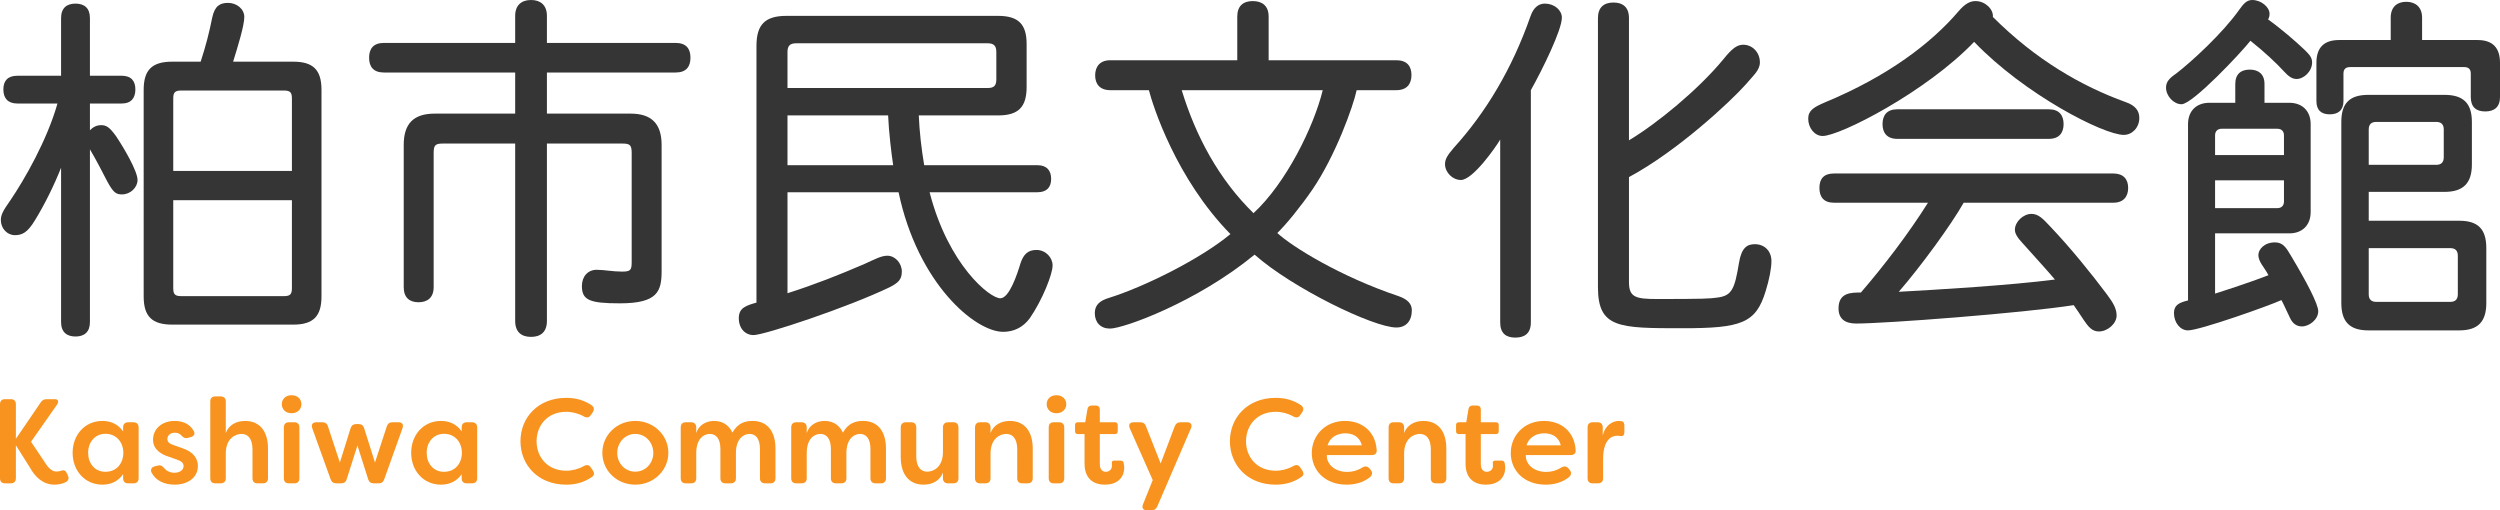<?xml version="1.0" encoding="UTF-8"?>
<svg id="_レイヤー_2" data-name="レイヤー 2" xmlns="http://www.w3.org/2000/svg" viewBox="0 0 1247.63 254.65">
  <defs>
    <style>
      .cls-1 {
        fill: #353535;
      }

      .cls-1, .cls-2 {
        stroke-width: 0px;
      }

      .cls-2 {
        fill: #f7931e;
      }
    </style>
  </defs>
  <g id="_レイヤー_1-2" data-name="レイヤー 1">
    <g>
      <g>
        <path class="cls-1" d="M44.88,37.8h15.84c4.86,0,6.84,2.7,6.84,6.84s-1.98,7.02-6.84,7.02h-15.84v13.32c1.62-1.62,3.42-2.52,5.58-2.52,2.52,0,4.14.9,7.38,5.4,3.78,5.58,10.8,17.46,10.8,21.96,0,3.78-3.6,7.2-7.74,7.2-2.88,0-4.32-.72-7.56-6.84-2.16-4.14-4.86-9.54-8.46-15.66v86.22c0,5.04-2.88,7.2-7.2,7.2s-7.2-2.16-7.2-7.2v-77.04c-3.42,8.64-8.1,18.18-12.96,26.1-3.78,6.3-6.48,7.56-10.08,7.56-3.78,0-7.02-3.24-7.02-7.56,0-2.7,1.26-4.86,4.68-9.72,7.2-10.62,18.36-30.06,23.58-48.42H8.7c-4.86,0-7.02-2.7-7.02-7.02s2.16-6.84,7.02-6.84h21.78V9c0-5.04,2.88-7.2,7.2-7.2s7.2,2.16,7.2,7.2v28.8ZM100.14,30.78c2.7-8.28,4.32-14.76,5.76-21.96,1.26-5.94,3.96-7.38,7.92-7.38,4.32,0,8.1,3.06,8.1,7.02,0,4.32-3.24,14.76-5.58,22.32h30.06c9.9,0,14.04,4.14,14.04,14.04v103.14c0,9.9-4.14,14.04-14.04,14.04h-60.48c-10.08,0-14.22-4.14-14.22-14.04V44.82c0-9.9,4.14-14.04,14.22-14.04h14.22ZM86.46,85.32h59.22v-36.18c0-3.06-.9-3.96-3.96-3.96h-51.3c-3.06,0-3.96.9-3.96,3.96v36.18ZM86.46,99.9v43.92c0,3.06.9,3.96,3.96,3.96h51.3c3.06,0,3.96-.9,3.96-3.96v-43.92h-59.22Z"/>
        <path class="cls-1" d="M272.94,21.42h64.26c5.22,0,7.38,2.88,7.38,7.38s-2.16,7.38-7.38,7.38h-64.26v20.52h41.76c10.44,0,15.48,5.04,15.48,15.66v62.82c0,10.26-1.98,16.2-20.88,16.2-15.12,0-18.9-1.62-18.9-8.64,0-4.68,2.88-8.1,7.38-8.1,3.78,0,7.92.9,12.6.9,4.32,0,4.86-.72,4.86-4.86v-54.36c0-3.96-.9-4.68-4.68-4.68h-37.62v88.56c0,5.58-3.24,7.92-7.92,7.92s-7.92-2.34-7.92-7.92v-88.56h-36c-3.78,0-4.68.72-4.68,4.68v66.96c0,5.22-3.06,7.56-7.56,7.56s-7.38-2.34-7.38-7.56v-70.92c0-10.62,4.86-15.66,15.48-15.66h40.14v-20.52h-65.52c-5.22,0-7.38-2.88-7.38-7.38s2.16-7.38,7.38-7.38h65.52V7.92c0-5.4,3.24-7.92,7.92-7.92s7.92,2.52,7.92,7.92v13.5Z"/>
        <path class="cls-1" d="M458.52,57.6c.36,8.28,1.26,16.2,2.7,24.84h56.52c4.68,0,6.84,2.7,6.84,6.84s-2.16,6.66-6.84,6.66h-53.82c9.36,36.36,30.06,52.92,35.28,52.92,4.5,0,8.46-12.06,10.08-17.46,1.44-4.32,3.6-6.66,7.92-6.66,4.68,0,8.1,3.78,8.1,7.74,0,4.32-5.04,17.1-11.34,26.28-3.42,4.68-8.1,6.84-13.32,6.84-14.04,0-42.66-24.12-52.2-69.66h-55.44v50.4c14.04-4.5,25.38-9,38.34-14.58,5.58-2.52,8.46-4.14,11.52-4.14,3.78,0,7.2,3.6,7.2,7.92,0,3.96-1.8,5.58-5.94,7.74-20.88,10.08-62.64,23.94-68.04,23.94-4.14,0-7.38-3.24-7.38-8.46s3.78-6.3,8.82-7.74V22.86c0-10.62,4.32-14.94,14.94-14.94h105.66c10.08,0,14.22,4.14,14.22,14.04v21.42c0,10.08-4.14,14.22-14.22,14.22h-39.6ZM393,43.92h99.9c3.06,0,4.32-1.08,4.32-4.32v-13.68c0-3.06-1.26-4.32-4.32-4.32h-95.58c-3.06,0-4.32,1.26-4.32,4.32v18ZM393,57.6v24.84h52.74c-.9-5.94-2.16-16.38-2.52-24.84h-50.22Z"/>
        <path class="cls-1" d="M633.12,30.06h63.72c5.22,0,7.56,2.88,7.56,7.38s-2.34,7.56-7.56,7.56h-19.8c-1.62,7.74-10.44,32.58-22.14,49.68-5.94,8.64-13.14,17.46-17.46,21.6,7.38,6.84,31.5,21.78,60.48,31.5,4.68,1.62,6.66,3.96,6.66,7.02,0,5.4-2.88,8.64-7.74,8.64-11.34,0-51.84-19.62-70.74-36.36-28.62,23.58-65.34,36.9-72.18,36.9-4.68,0-7.56-3.06-7.56-7.74,0-4.32,2.88-6.3,7.02-7.56,17.82-5.58,45.72-19.44,60.66-31.86-27.18-27.72-38.7-64.08-40.68-71.82h-19.26c-5.22,0-7.56-3.06-7.56-7.38s2.34-7.56,7.56-7.56h63.36V8.28c0-5.4,3.06-7.74,7.74-7.74s7.92,2.34,7.92,7.74v21.78ZM589.74,45c7.02,23.04,18.54,44.46,35.82,61.38,16.2-14.94,30.06-43.02,34.56-61.38h-70.38Z"/>
        <path class="cls-1" d="M748.68,69.66c-2.34,3.96-13.68,20.16-19.62,20.16-4.14,0-7.92-3.78-7.92-7.92,0-2.52,1.26-4.5,4.5-8.28,15.84-17.46,28.98-39.24,38.16-65.52,1.62-4.68,4.32-6.3,7.2-6.3,4.68,0,8.46,3.24,8.46,7.02,0,6.12-9.72,25.92-15.48,36.18v115.92c0,5.4-3.06,7.56-7.74,7.56s-7.56-2.16-7.56-7.56v-91.26ZM812.94,70.02c13.86-8.28,34.56-25.2,47.16-40.5,4.32-5.4,6.84-7.2,9.9-7.2,4.32,0,8.28,3.6,8.28,8.82,0,3.96-3.42,6.66-7.2,11.16-7.2,8.1-33.66,32.94-58.14,46.08v52.38c0,7.56,3.24,8.46,14.04,8.46,22.86,0,26.64-.18,30.06-.72,7.2-.9,8.64-4.14,10.8-17.28,1.26-7.74,4.14-9.36,7.92-9.36,4.68,0,8.28,3.24,8.28,8.46,0,3.6-1.08,9.18-2.88,14.94-4.86,16.02-12.06,18.54-41.4,18.54-31.86,0-42.3,0-42.3-20.52V9c0-5.4,3.06-7.74,7.74-7.74s7.74,2.34,7.74,7.74v61.02Z"/>
        <path class="cls-1" d="M1060.79,50.94c5.22,1.8,6.84,4.68,6.84,7.92,0,4.86-3.6,8.46-7.74,8.46-10.08,0-49.5-20.16-74.7-46.44-23.94,25.02-66.96,46.98-75.6,46.98-3.96,0-7.2-3.96-7.2-8.64,0-4.14,2.88-5.76,8.28-8.1,31.68-13.14,53.28-29.7,66.78-45.54,3.24-3.78,5.76-5.04,8.46-5.04,4.86,0,9,4.14,8.64,7.92,21.42,21.42,44.28,34.56,66.24,42.48ZM979.98,101.16c-6.3,11.16-21.6,32.04-32.4,44.46,19.62-1.08,55.8-3.24,77.94-6.12-3.96-4.68-9.9-11.16-16.02-18-2.88-3.06-3.96-5.04-3.96-6.84,0-3.96,4.14-7.92,8.28-7.92,3.6,0,5.94,2.7,9.36,6.3,10.44,10.98,20.7,23.76,28.26,33.84,3.06,4.14,4.86,7.02,4.86,10.62,0,3.96-4.5,7.92-8.82,7.92-3.6,0-5.4-2.52-7.74-5.94-1.62-2.52-3.6-5.4-4.86-7.2-25.2,3.96-93.96,9.18-108.54,9.18-5.58,0-8.82-2.34-8.82-7.56,0-7.92,6.3-7.92,11.16-7.92,11.34-13.14,23.76-29.34,33.48-44.82h-46.98c-5.04,0-7.2-2.88-7.2-7.38s2.16-7.2,7.2-7.2h139.5c5.04,0,7.38,2.88,7.38,7.2s-2.34,7.38-7.38,7.38h-74.7ZM946.86,69.3c-5.22,0-7.38-3.06-7.38-7.38s2.16-7.38,7.38-7.38h75.6c5.22,0,7.38,3.06,7.38,7.38s-2.16,7.38-7.38,7.38h-75.6Z"/>
        <path class="cls-1" d="M1150.26,25.02c2.16,2.16,3.6,3.6,3.6,6.12,0,4.5-4.14,8.28-7.74,8.28-2.34,0-4.14-1.44-6.3-3.78-3.42-3.78-9.9-9.9-16.74-15.3-4.32,5.58-28.8,31.68-34.38,31.68-3.96,0-7.74-4.14-7.74-8.28,0-2.88,1.62-4.68,5.04-7.02,7.74-5.94,23.22-20.16,31.5-31.86,2.16-3.06,3.78-4.86,6.48-4.86,4.5,0,8.64,3.6,8.64,6.84,0,1.08-.18,1.8-.72,2.88,6.12,4.32,13.86,10.98,18.36,15.3ZM1105.44,116.46v30.06c9-2.88,18.72-6.12,26.64-9.18-2.16-4.14-5.04-6.66-5.04-10.08,0-2.7,2.88-6.3,8.28-6.3,3.96,0,5.58,2.52,8.1,6.84,7.74,12.96,13.5,23.94,13.5,27.54,0,4.14-4.5,7.56-8.1,7.56-2.34,0-4.5-1.08-5.94-4.14-1.44-2.88-2.7-5.94-4.32-9-6.3,2.88-40.86,15.12-46.62,15.12-3.96,0-7.02-3.96-7.02-8.64,0-3.96,2.52-5.22,7.02-6.3V61.92c0-6.48,4.14-10.62,10.62-10.62h12.96v-9.36c0-5.04,2.88-7.2,7.2-7.2s7.38,2.16,7.38,7.2v9.36h12.42c6.48,0,10.62,4.14,10.62,10.62v43.92c0,6.48-4.14,10.62-10.62,10.62h-37.08ZM1105.44,77.4h34.38v-9.9c0-1.98-1.26-3.24-3.24-3.24h-27.9c-1.98,0-3.24,1.26-3.24,3.24v9.9ZM1105.44,90v13.86h31.14c1.98,0,3.24-1.26,3.24-3.24v-10.62h-34.38ZM1236.47,19.98c7.38,0,11.16,3.78,11.16,11.34v17.1c0,5.04-2.88,7.2-7.38,7.2s-7.2-2.16-7.2-7.2v-11.7c0-2.16-1.08-3.24-3.24-3.24h-57.06c-2.16,0-3.24,1.08-3.24,3.24v13.68c0,4.68-2.7,6.66-6.84,6.66s-6.66-1.98-6.66-6.66v-19.08c0-7.56,3.78-11.34,11.34-11.34h25.74v-11.16c0-5.4,3.24-7.92,7.74-7.92s7.92,2.52,7.92,7.92v11.16h27.72ZM1182.12,95.76v14.4h45.18c9.36,0,13.5,4.14,13.5,13.68v27.36c0,9.36-4.14,13.68-13.5,13.68h-45.36c-9.36,0-13.5-4.32-13.5-13.68V60.84c0-9.36,4.14-13.5,13.5-13.5h37.98c9.36,0,13.68,4.14,13.68,13.5v21.24c0,9.36-4.32,13.68-13.68,13.68h-37.8ZM1182.12,82.26h33.66c2.52,0,3.78-1.26,3.78-3.78v-13.86c0-2.52-1.26-3.78-3.78-3.78h-29.88c-2.52,0-3.78,1.26-3.78,3.78v17.64ZM1182.12,123.83v23.04c0,2.52,1.26,3.78,3.78,3.78h36.9c2.52,0,3.78-1.26,3.78-3.78v-19.26c0-2.52-1.26-3.78-3.78-3.78h-40.68Z"/>
      </g>
      <g>
        <path class="cls-2" d="M15.06,233.53l-7.14-11.34v16.5c0,1.62-.9,2.52-2.52,2.52h-2.88c-1.62,0-2.52-.9-2.52-2.52v-36.96c0-1.62.9-2.52,2.52-2.52h2.88c1.62,0,2.52.9,2.52,2.52v17.28l12.36-18.12c.72-1.2,1.74-1.68,3.06-1.68h4.02c1.8,0,2.1,1.2,1.08,2.76l-12.96,18.48,6.72,10.02c1.86,3.06,3.78,4.92,6.06,4.86.54-.06,1.38-.06,2.22-.42,1.44-.48,2.28-.12,2.88,1.26l.48,1.02c.72,1.44.42,2.82-1.26,3.54-1.74.84-3.84,1.14-5.4,1.14-5.82,0-9.78-4.08-12.12-8.34Z"/>
        <path class="cls-2" d="M36.24,225.97c0-8.88,6.06-15.9,14.88-15.9,4.02,0,7.74,1.5,10.32,5.22v-1.98c0-1.62.9-2.58,2.52-2.58h2.64c1.62,0,2.58.96,2.58,2.58v25.38c0,1.62-.96,2.52-2.58,2.52h-2.64c-1.62,0-2.52-.9-2.52-2.52v-2.04c-2.58,3.72-6.3,5.22-10.32,5.22-8.82,0-14.88-7.02-14.88-15.9ZM61.56,225.97c-.06-5.46-3.6-9.48-8.94-9.48s-8.64,4.32-8.64,9.48,3.18,9.48,8.64,9.48,8.88-4.02,8.94-9.48Z"/>
        <path class="cls-2" d="M75.66,235.87c-.78-1.62.06-2.76,1.68-3.18l1.56-.36c1.44-.36,2.16.3,3.18,1.44,1.08,1.32,2.94,2.16,5.04,2.16,2.64,0,4.5-1.44,4.5-3.36,0-1.62-1.26-2.46-3.24-3.18l-3.9-1.38c-3.9-1.2-8.1-3.6-8.1-8.58,0-5.4,4.44-9.36,10.74-9.36,3.84,0,7.38,1.26,9.48,4.86,1.02,1.56.18,2.82-1.5,3.24l-1.38.36c-1.44.36-2.22-.18-3.18-1.2-.9-1.08-2.1-1.38-3.3-1.38-2.34,0-3.72,1.44-3.72,3.18,0,1.62,1.44,2.46,3.12,3l4.08,1.44c6.06,1.92,7.98,5.46,8.04,8.94,0,6.12-5.4,9.36-11.64,9.36-5.1,0-9.42-2.04-11.46-6Z"/>
        <path class="cls-2" d="M104.94,238.69v-38.34c0-1.62.9-2.52,2.52-2.52h2.64c1.62,0,2.58.9,2.58,2.52v15.78c1.38-3.84,4.98-6.06,9.66-6.06,7.44,0,11.4,5.4,11.4,13.74v14.88c0,1.62-.96,2.52-2.58,2.52h-2.64c-1.62,0-2.52-.9-2.52-2.52v-14.52c0-5.22-2.28-7.62-5.46-7.62s-7.86,2.34-7.86,9.78v12.36c0,1.62-.96,2.52-2.58,2.52h-2.64c-1.62,0-2.52-.9-2.52-2.52Z"/>
        <path class="cls-2" d="M140.64,201.73c0-2.52,1.86-4.5,4.86-4.5s4.92,1.98,4.92,4.5-1.98,4.5-4.92,4.5-4.86-1.98-4.86-4.5ZM141.66,238.69v-25.38c0-1.62.9-2.58,2.52-2.58h2.7c1.62,0,2.52.96,2.52,2.58v25.38c0,1.62-.9,2.52-2.52,2.52h-2.7c-1.62,0-2.52-.9-2.52-2.52Z"/>
        <path class="cls-2" d="M165,239.17l-9.18-25.5c-.6-1.8.18-2.94,2.1-2.94h2.94c1.44,0,2.4.66,2.82,2.1l5.94,18,5.34-17.1c.48-1.38,1.38-2.1,2.88-2.1h1.08c1.5,0,2.4.72,2.82,2.1l5.4,17.1,5.88-18c.48-1.44,1.38-2.1,2.88-2.1h2.94c1.86,0,2.7,1.14,2.04,2.94l-9.12,25.5c-.48,1.44-1.44,2.04-2.88,2.04h-2.34c-1.44,0-2.4-.66-2.82-2.1l-5.34-16.8-5.34,16.8c-.42,1.44-1.38,2.1-2.88,2.1h-2.28c-1.44,0-2.4-.66-2.88-2.04Z"/>
        <path class="cls-2" d="M205.2,225.97c0-8.88,6.06-15.9,14.88-15.9,4.02,0,7.74,1.5,10.32,5.22v-1.98c0-1.62.9-2.58,2.52-2.58h2.64c1.62,0,2.58.96,2.58,2.58v25.38c0,1.62-.96,2.52-2.58,2.52h-2.64c-1.62,0-2.52-.9-2.52-2.52v-2.04c-2.58,3.72-6.3,5.22-10.32,5.22-8.82,0-14.88-7.02-14.88-15.9ZM230.52,225.97c-.06-5.46-3.6-9.48-8.94-9.48s-8.64,4.32-8.64,9.48,3.18,9.48,8.64,9.48,8.88-4.02,8.94-9.48Z"/>
        <path class="cls-2" d="M259.74,220.21c0-11.7,8.64-21.66,22.86-21.66,5.34,0,9.24,1.44,12.6,3.66,1.32.96,1.5,2.16.6,3.54l-.96,1.38c-.9,1.38-2.04,1.5-3.54.66-2.52-1.44-5.7-2.28-8.7-2.28-9.3,0-14.82,6.72-14.82,14.7s5.52,14.7,14.82,14.7c3,0,6.18-.84,8.7-2.28,1.5-.84,2.64-.72,3.54.66l.96,1.38c.9,1.38.84,2.46-.3,3.3-3.42,2.34-7.38,3.9-12.9,3.9-14.22,0-22.86-9.96-22.86-21.66Z"/>
        <path class="cls-2" d="M300.6,225.97c0-8.76,7.14-15.9,16.44-15.9s16.5,7.2,16.5,15.9-7.2,15.9-16.5,15.9-16.44-7.08-16.44-15.9ZM326.04,226.03c0-5.28-3.96-9.48-9-9.48s-9,4.2-9,9.48,3.96,9.36,9,9.36,9-4.14,9-9.36Z"/>
        <path class="cls-2" d="M339.72,238.69v-25.38c0-1.62.9-2.58,2.52-2.58h2.64c1.62,0,2.58.96,2.58,2.58v2.82c1.2-3.9,4.8-6.06,8.88-6.06,3.24,0,7.08,1.26,9.18,5.82,2.76-4.92,6.54-5.82,10.08-5.82,7.56,0,11.4,5.46,11.4,13.8v14.82c0,1.62-.9,2.52-2.52,2.52h-2.64c-1.62,0-2.58-.9-2.58-2.52v-14.64c0-5.16-2.16-7.5-5.16-7.5-2.7,0-6.66,1.98-6.84,9.18v12.96c0,1.62-.96,2.52-2.58,2.52h-2.64c-1.62,0-2.52-.9-2.52-2.52v-14.64c0-5.16-2.22-7.5-5.22-7.5s-6.84,2.22-6.84,9.66v12.48c0,1.62-.96,2.52-2.58,2.52h-2.64c-1.62,0-2.52-.9-2.52-2.52Z"/>
        <path class="cls-2" d="M394.86,238.69v-25.38c0-1.62.9-2.58,2.52-2.58h2.64c1.62,0,2.58.96,2.58,2.58v2.82c1.2-3.9,4.8-6.06,8.88-6.06,3.24,0,7.08,1.26,9.18,5.82,2.76-4.92,6.54-5.82,10.08-5.82,7.56,0,11.4,5.46,11.4,13.8v14.82c0,1.62-.9,2.52-2.52,2.52h-2.64c-1.62,0-2.58-.9-2.58-2.52v-14.64c0-5.16-2.16-7.5-5.16-7.5-2.7,0-6.66,1.98-6.84,9.18v12.96c0,1.62-.96,2.52-2.58,2.52h-2.64c-1.62,0-2.52-.9-2.52-2.52v-14.64c0-5.16-2.22-7.5-5.22-7.5s-6.84,2.22-6.84,9.66v12.48c0,1.62-.96,2.52-2.58,2.52h-2.64c-1.62,0-2.52-.9-2.52-2.52Z"/>
        <path class="cls-2" d="M449.52,228.13v-14.82c0-1.62.96-2.58,2.58-2.58h2.64c1.62,0,2.52.96,2.52,2.58v14.46c0,5.22,2.28,7.62,5.46,7.62s7.86-2.34,7.86-9.72v-12.36c0-1.62.96-2.58,2.58-2.58h2.64c1.62,0,2.52.96,2.52,2.58v25.38c0,1.62-.9,2.52-2.52,2.52h-2.64c-1.62,0-2.58-.9-2.58-2.52v-2.88c-1.38,3.84-4.98,6.06-9.66,6.06-7.44,0-11.4-5.4-11.4-13.74Z"/>
        <path class="cls-2" d="M486.59,238.69v-25.38c0-1.62.9-2.58,2.52-2.58h2.64c1.62,0,2.58.96,2.58,2.58v2.82c1.38-3.84,4.98-6.06,9.66-6.06,7.44,0,11.4,5.4,11.4,13.74v14.88c0,1.62-.96,2.52-2.58,2.52h-2.64c-1.62,0-2.52-.9-2.52-2.52v-14.52c0-5.22-2.28-7.62-5.46-7.62s-7.86,2.34-7.86,9.78v12.36c0,1.62-.96,2.52-2.58,2.52h-2.64c-1.62,0-2.52-.9-2.52-2.52Z"/>
        <path class="cls-2" d="M522.35,201.73c0-2.52,1.86-4.5,4.86-4.5s4.92,1.98,4.92,4.5-1.98,4.5-4.92,4.5-4.86-1.98-4.86-4.5ZM523.37,238.69v-25.38c0-1.62.9-2.58,2.52-2.58h2.7c1.62,0,2.52.96,2.52,2.58v25.38c0,1.62-.9,2.52-2.52,2.52h-2.7c-1.62,0-2.52-.9-2.52-2.52Z"/>
        <path class="cls-2" d="M541.25,231.31v-14.7h-3.36c-.9,0-1.38-.48-1.38-1.38v-3.12c0-.84.48-1.38,1.38-1.38h3.72l1.08-6.54c.18-1.2.96-1.8,2.1-1.8h2.1c1.26,0,1.98.72,1.98,1.98v6.36h7.56c.9,0,1.38.54,1.38,1.38v3.12c0,.9-.48,1.38-1.38,1.38h-7.56v15c0,2.76,1.38,3.84,3,3.84s3.06-1.14,3.06-3c0-.3,0-.66-.06-1.08-.12-.96.18-1.5,1.14-1.5h3.18c.78,0,1.38.3,1.56,1.08.24,1.02.3,2.04.3,2.28,0,5.64-3.96,8.64-9.66,8.64-5.04,0-10.14-2.4-10.14-10.56Z"/>
        <path class="cls-2" d="M570.41,251.71l4.86-12.12-11.46-25.86c-.78-1.74.06-3,1.98-3h3.24c1.44,0,2.4.66,2.88,2.04l7.32,18.54,7.02-18.54c.54-1.38,1.5-2.04,3-2.04h3.18c1.86,0,2.7,1.2,1.92,3l-16.8,39c-.6,1.38-1.5,1.92-2.94,1.92h-2.22c-1.92,0-2.7-1.2-1.98-2.94Z"/>
        <path class="cls-2" d="M613.79,220.21c0-11.7,8.64-21.66,22.86-21.66,5.34,0,9.24,1.44,12.6,3.66,1.32.96,1.5,2.16.6,3.54l-.96,1.38c-.9,1.38-2.04,1.5-3.54.66-2.52-1.44-5.7-2.28-8.7-2.28-9.3,0-14.82,6.72-14.82,14.7s5.52,14.7,14.82,14.7c3,0,6.18-.84,8.7-2.28,1.5-.84,2.64-.72,3.54.66l.96,1.38c.9,1.38.84,2.46-.3,3.3-3.42,2.34-7.38,3.9-12.9,3.9-14.22,0-22.86-9.96-22.86-21.66Z"/>
        <path class="cls-2" d="M654.65,226.09c0-8.7,6.66-16.02,16.56-16.02,8.16,0,15.24,4.92,15.84,14.64.12,1.56-.9,2.4-2.52,2.4h-22.38c-.12,4.62,3.96,8.4,10.26,8.4,2.52,0,5.04-.66,7.5-2.22,1.32-.78,2.52-.66,3.54.48l.54.66c1.08,1.2,1.02,2.7-.48,3.84-3.48,2.7-7.62,3.6-11.46,3.6-10.8,0-17.4-7.08-17.4-15.78ZM679.61,222.25c-1.2-4.8-5.04-6-8.28-6s-7.38,1.38-8.82,6h17.1Z"/>
        <path class="cls-2" d="M692.99,238.69v-25.38c0-1.62.9-2.58,2.52-2.58h2.64c1.62,0,2.58.96,2.58,2.58v2.82c1.38-3.84,4.98-6.06,9.66-6.06,7.44,0,11.4,5.4,11.4,13.74v14.88c0,1.62-.96,2.52-2.58,2.52h-2.64c-1.62,0-2.52-.9-2.52-2.52v-14.52c0-5.22-2.28-7.62-5.46-7.62s-7.86,2.34-7.86,9.78v12.36c0,1.62-.96,2.52-2.58,2.52h-2.64c-1.62,0-2.52-.9-2.52-2.52Z"/>
        <path class="cls-2" d="M731.39,231.31v-14.7h-3.36c-.9,0-1.38-.48-1.38-1.38v-3.12c0-.84.48-1.38,1.38-1.38h3.72l1.08-6.54c.18-1.2.96-1.8,2.1-1.8h2.1c1.26,0,1.98.72,1.98,1.98v6.36h7.56c.9,0,1.38.54,1.38,1.38v3.12c0,.9-.48,1.38-1.38,1.38h-7.56v15c0,2.76,1.38,3.84,3,3.84s3.06-1.14,3.06-3c0-.3,0-.66-.06-1.08-.12-.96.18-1.5,1.14-1.5h3.18c.78,0,1.38.3,1.56,1.08.24,1.02.3,2.04.3,2.28,0,5.64-3.96,8.64-9.66,8.64-5.04,0-10.14-2.4-10.14-10.56Z"/>
        <path class="cls-2" d="M753.95,226.09c0-8.7,6.66-16.02,16.56-16.02,8.16,0,15.24,4.92,15.84,14.64.12,1.56-.9,2.4-2.52,2.4h-22.38c-.12,4.62,3.96,8.4,10.26,8.4,2.52,0,5.04-.66,7.5-2.22,1.32-.78,2.52-.66,3.54.48l.54.66c1.08,1.2,1.02,2.7-.48,3.84-3.48,2.7-7.62,3.6-11.46,3.6-10.8,0-17.4-7.08-17.4-15.78ZM778.91,222.25c-1.2-4.8-5.04-6-8.28-6s-7.38,1.38-8.82,6h17.1Z"/>
        <path class="cls-2" d="M792.29,238.69v-25.38c0-1.62.9-2.58,2.52-2.58h2.52c1.62,0,2.52.96,2.52,2.58v4.2c1.02-5.22,4.92-7.44,8.04-7.44.24,0,.9.06,1.2.12,1.32.12,1.56,1.2,1.56,2.4v3c0,1.56-.72,2.22-1.86,2.04-.54-.12-1.08-.18-1.56-.18-2.88,0-7.2,1.74-7.2,11.7v9.54c0,1.62-.96,2.52-2.58,2.52h-2.64c-1.62,0-2.52-.9-2.52-2.52Z"/>
      </g>
    </g>
  </g>
</svg>